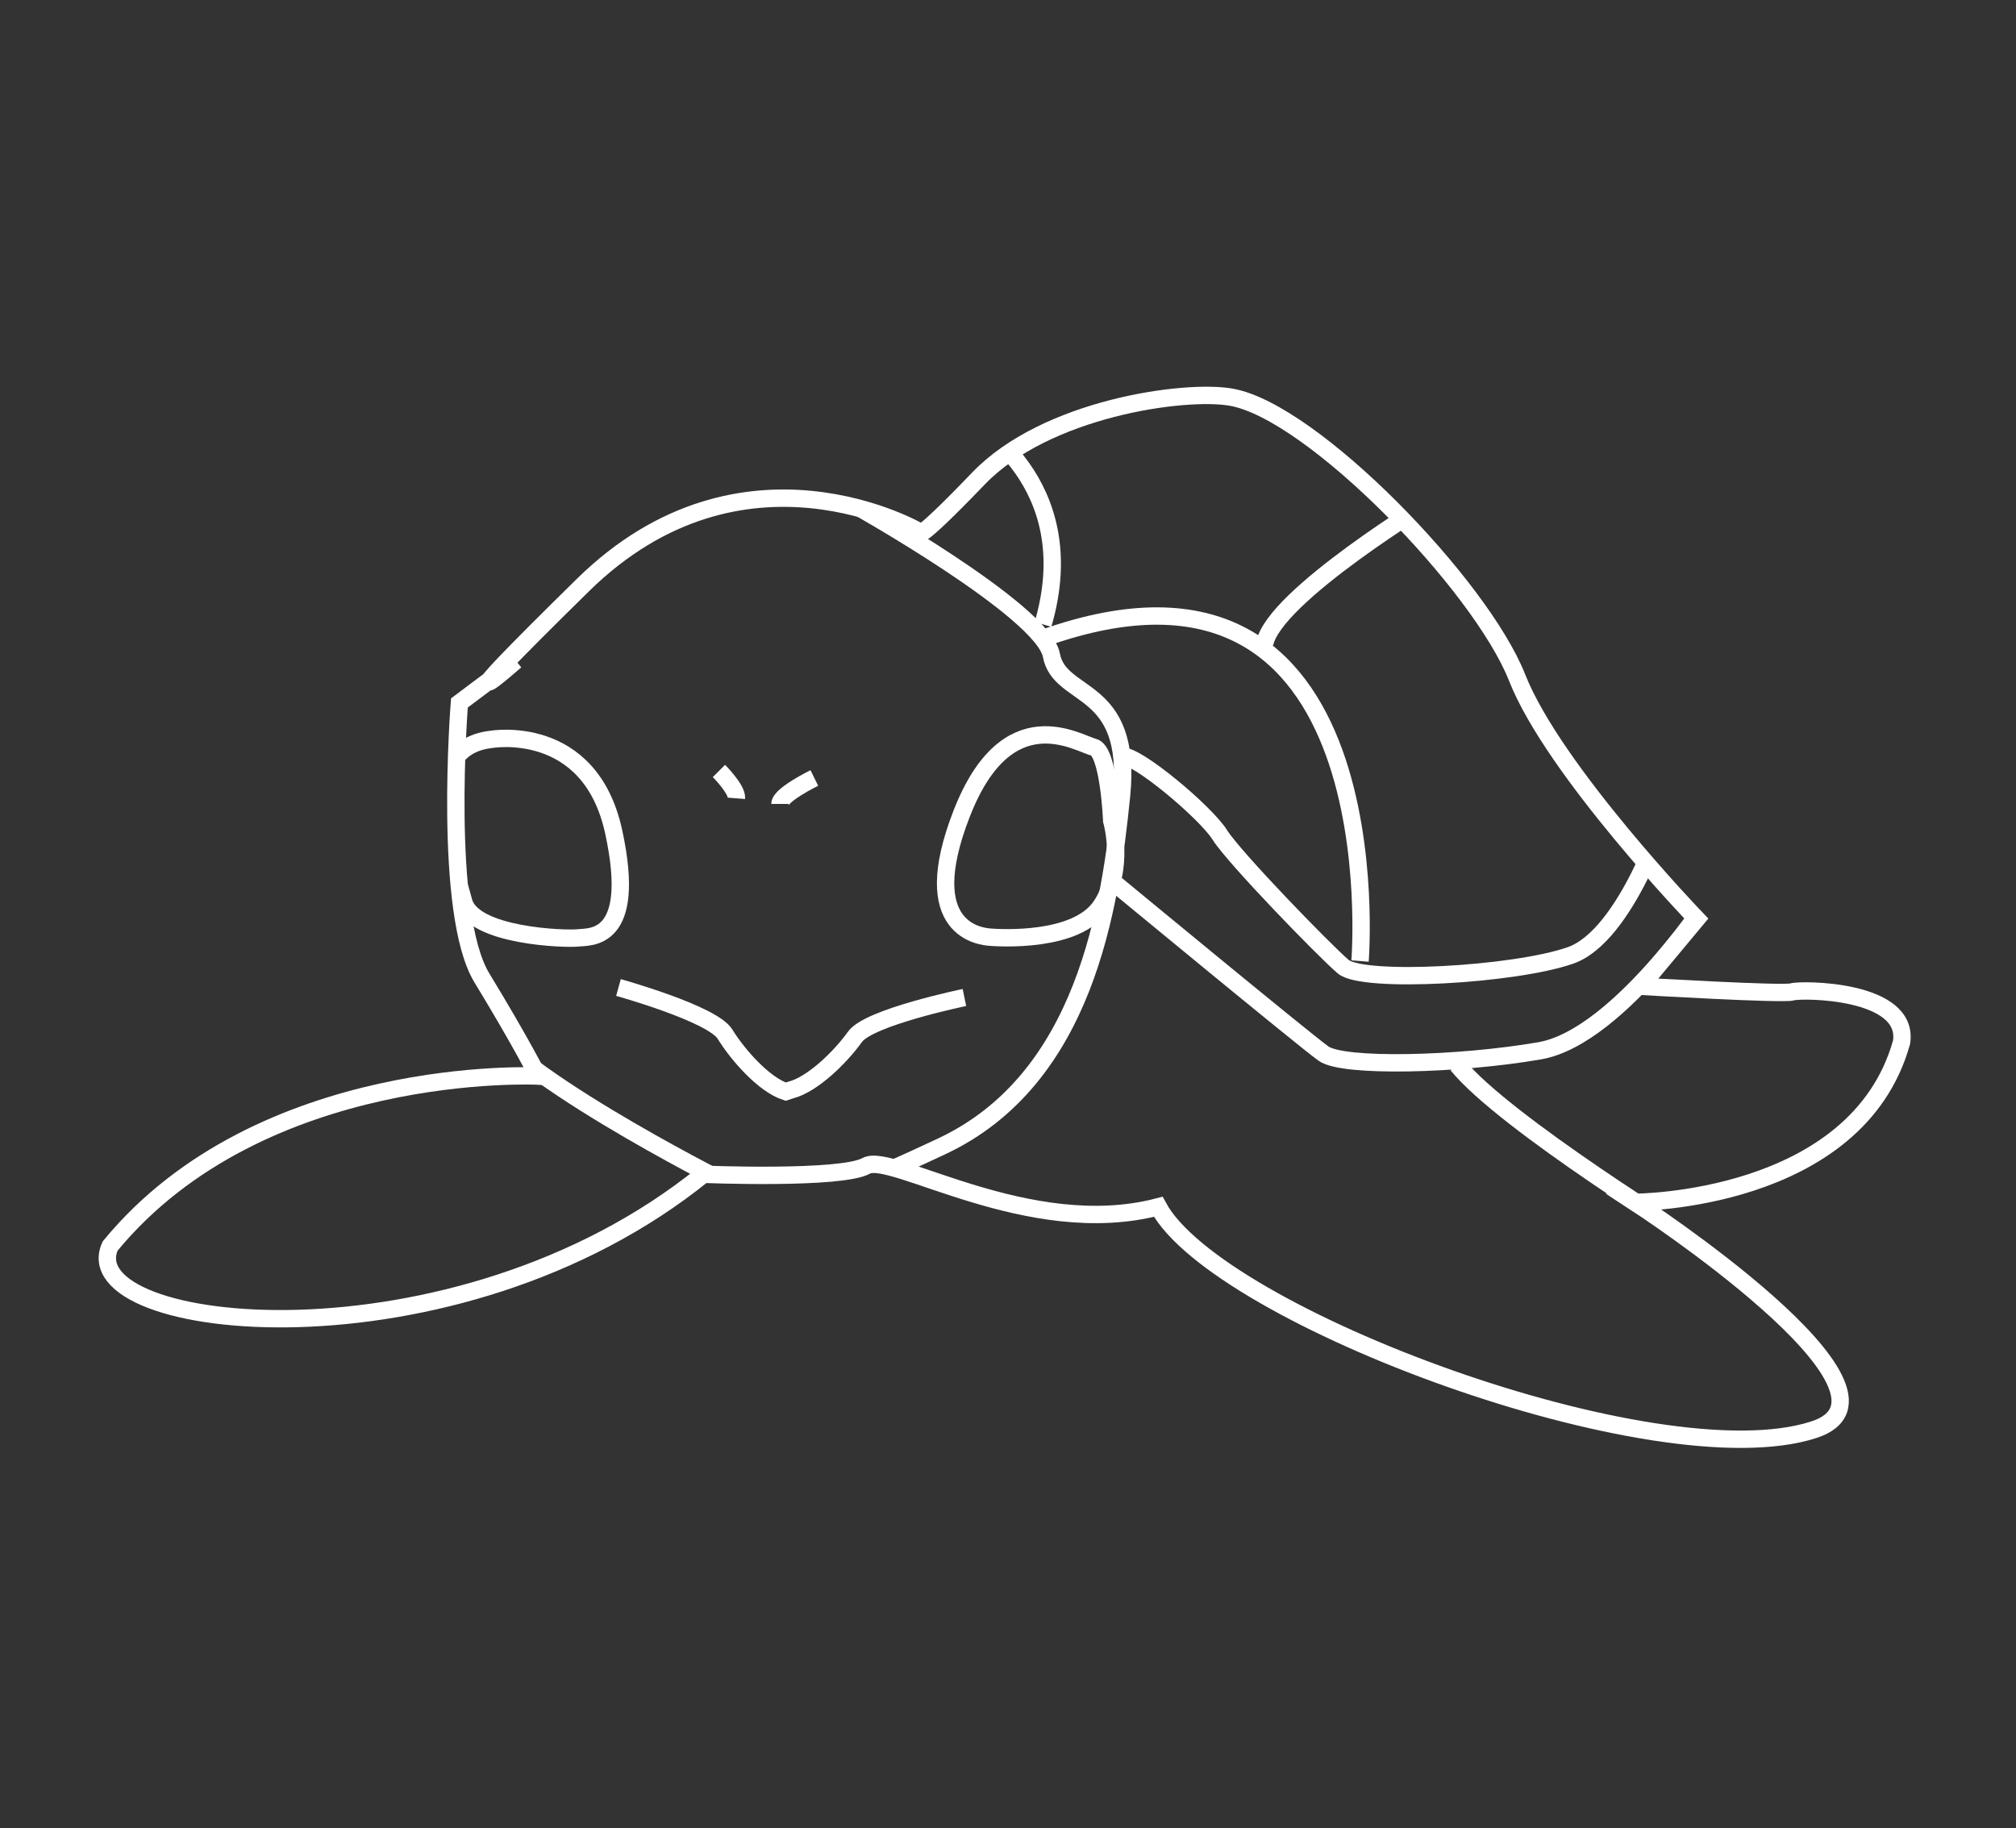 <?xml version="1.0"?>

<!-- Generator: Adobe Illustrator 16.0.0, SVG Export Plug-In . SVG Version: 6.00 Build 0)  -->

<svg version="1.0" id="Layer_2" xmlns="http://www.w3.org/2000/svg" xmlns:xlink="http://www.w3.org/1999/xlink" x="0px" y="0px" width="580.471" height="526.474" viewBox="0 0 580.471 526.474" enable-background="new 0 0 580.471 526.474" xml:space="preserve">
<rect x="0" y="0" width="580.471" height="526.474" fill="#333333" stroke="none"/>
<g>
	<defs>
		<path id="XMLID_4_" d="M264.765,153.132c0,0-50.894-29.89-96.94,15.349c-46.046,45.238-19.388,21.811-19.388,21.811
			l-16.157,12.118c0,0-4.846,60.588,6.463,79.167c11.311,18.58,16.157,28.275,16.157,28.275s-79.7-3.916-123.185,48.936
			c-11.31,25.042,99.013,37.464,170.848-20.662c0,0,39.585,1.615,46.854-2.424c7.271-4.039,46.924,21.489,84.084,11.795
			c16.965,31.506,143.411,78.763,188.65,64.222c33.121-10.502-51.387-65.514-51.387-65.514s63.818,0,76.744-46.048
			c2.424-15.348-29.082-15.348-31.506-14.541c-2.424,0.809-43.623-1.615-43.623-1.615l16.156-19.388
			c0,0-41.199-42.815-51.701-69.474s-58.972-76.744-82.399-80.784c-13.533-2.333-53.317,3.231-72.705,23.427
			C262.342,157.979,264.765,153.132,264.765,153.132z"></path>
	</defs>
	<clipPath id="XMLID_2_">
		<use xlink:href="#XMLID_4_" overflow="visible"></use>
	</clipPath>
	<path clip-path="url(#XMLID_2_)" fill="none" stroke="#FFFFFF" stroke-width="5" stroke-miterlimit="10" d="M494.189,255.727
		c0,0-27.465,42.815-50.893,46.854s-56.549,4.848-62.203,0.809s-61.396-50.086-61.396-50.086"></path>
	<path clip-path="url(#XMLID_2_)" fill="none" stroke="#FFFFFF" stroke-width="5" stroke-miterlimit="10" d="M322.93,217.758
		c4.039-0.808,24.234,16.157,28.273,22.62c4.039,6.462,29.891,33.122,35.545,37.969c5.655,4.847,49.277,2.424,65.435-3.232
		c16.157-5.655,27.468-41.2,27.468-41.2"></path>
	<path clip-path="url(#XMLID_2_)" fill="none" stroke="#FFFFFF" stroke-width="5" stroke-miterlimit="10" d="M245.377,145.053
		c0,0,54.933,30.698,57.355,43.623c2.424,12.925,23.428,8.078,20.197,40.392c-3.232,32.313-10.503,81.591-51.702,100.98
		c-41.199,19.388-47.662,18.58-47.662,18.58"></path>
	<path clip-path="url(#XMLID_2_)" fill="none" stroke="#FFFFFF" stroke-width="5" stroke-miterlimit="10" d="M413.406,143.438
		c0,0-46.854,28.274-49.277,42.007"></path>
	<path clip-path="url(#XMLID_2_)" fill="none" stroke="#FFFFFF" stroke-width="5" stroke-miterlimit="10" d="M300.31,183.83
		c101.788-36.353,91.286,92.901,91.286,92.901"></path>
	<path clip-path="url(#XMLID_2_)" fill="none" stroke="#FFFFFF" stroke-width="5" stroke-miterlimit="10" d="M279.306,120.818
		c0,0,33.121,17.772,21.004,58.972"></path>
	<path clip-path="url(#XMLID_2_)" fill="none" stroke="#FFFFFF" stroke-width="5" stroke-miterlimit="10" d="M277.69,287.232
		c0,0-27.467,5.655-31.505,11.31c-4.039,5.654-12.119,13.733-18.581,15.35l-1.366,0.455c-6.338-2.051-13.85-10.658-17.496-16.574
		c-3.646-5.914-30.666-13.42-30.666-13.42"></path>
	<path clip-path="url(#XMLID_2_)" fill="none" stroke="#FFFFFF" stroke-width="5" stroke-miterlimit="10" d="M207.004,222
		c0,0,5.252,5.251,5.049,7.876"></path>
	<path clip-path="url(#XMLID_2_)" fill="none" stroke="#FFFFFF" stroke-width="5" stroke-miterlimit="10" d="M234.471,224.019
		c0,0-9.895,4.847-9.895,7.473"></path>
	<path clip-path="url(#XMLID_2_)" fill="none" stroke="#FFFFFF" stroke-width="5" stroke-miterlimit="10" d="M141.368,212.912
		c0,0,28.476-5.049,35.343,26.658c6.866,31.708-6.867,30.092-10.301,30.496c-3.432,0.404-30.293-0.404-32.918-10.502
		C130.866,249.466,118.546,215.537,141.368,212.912z"></path>
	<path clip-path="url(#XMLID_2_)" fill="none" stroke="#FFFFFF" stroke-width="5" stroke-miterlimit="10" d="M320.102,236.338
		c0,0-0.808-20.195-5.251-21.205c-4.442-1.01-24.841-14.541-37.969,19.186c-13.126,33.727,5.655,35.342,8.28,35.545
		c2.627,0.202,24.842,1.616,31.91-9.088S320.102,236.338,320.102,236.338z"></path>
	<path clip-path="url(#XMLID_2_)" fill="none" stroke="#FFFFFF" stroke-width="5" stroke-miterlimit="10" d="M488.645,357.449
		c0,0-55.527-34.118-69.045-50.829"></path>
	<path clip-path="url(#XMLID_2_)" fill="none" stroke="#FFFFFF" stroke-width="5" stroke-miterlimit="10" d="M209.024,340.551
		c0,0-66.817-33.556-72.202-50.251"></path>
	<use xlink:href="#XMLID_4_" overflow="visible" fill="none" stroke="#FFFFFF" stroke-width="5" stroke-miterlimit="10"></use>
</g>
</svg>
